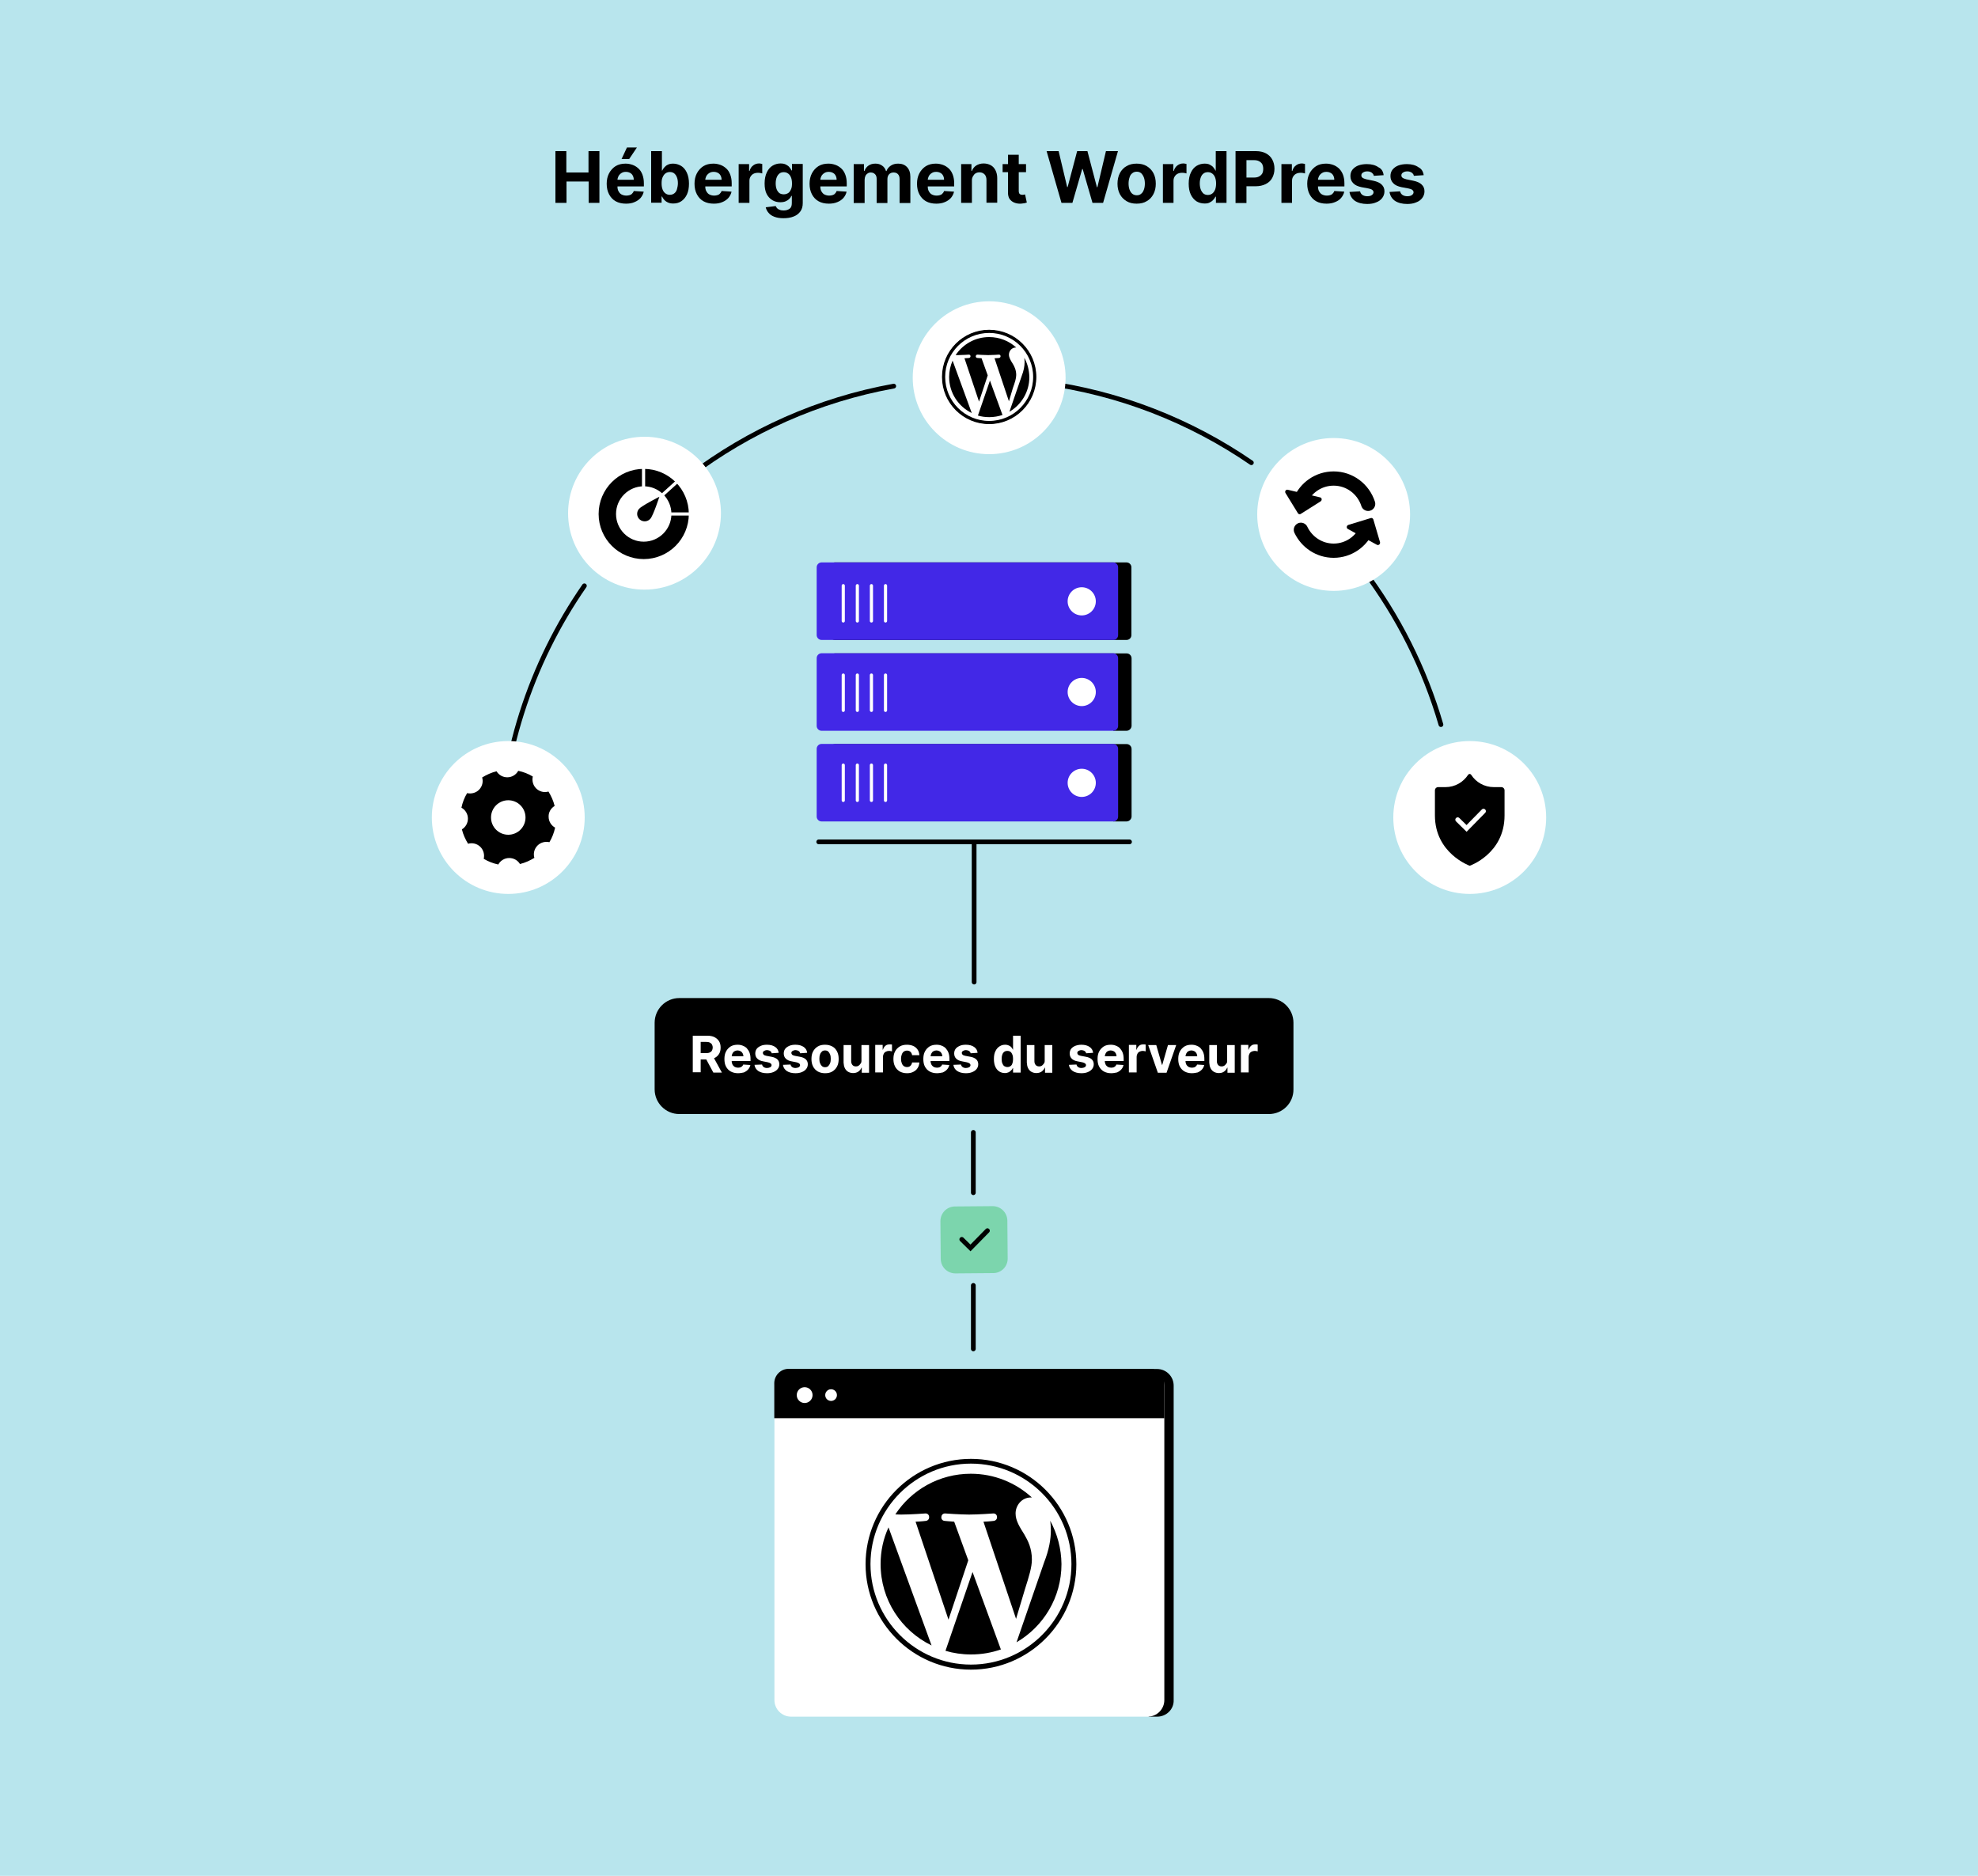 <?xml version="1.0" encoding="utf-8"?>
<!-- Generator: Adobe Illustrator 28.1.0, SVG Export Plug-In . SVG Version: 6.00 Build 0)  -->
<svg version="1.1" id="Layer_1" xmlns="http://www.w3.org/2000/svg" xmlns:xlink="http://www.w3.org/1999/xlink" x="0px" y="0px"
	 viewBox="0 0 1250 1185.4" style="enable-background:new 0 0 1250 1185.4;" xml:space="preserve">
<style type="text/css">
	.st0{fill:#B8E5ED;}
	.st1{fill:#4228E7;}
	.st2{fill:#FFFFFF;}
	.st3{fill:none;stroke:#FFFFFF;stroke-width:2;stroke-linecap:round;stroke-miterlimit:10;}
	.st4{fill:none;stroke:#000000;stroke-width:3;stroke-linecap:round;stroke-miterlimit:10;}
	.st5{fill:#7CD5AD;}
	.st6{fill:none;stroke:#FFFFFF;stroke-width:3;stroke-linecap:round;stroke-miterlimit:10;}
	.st7{fill:none;stroke:#000000;stroke-width:9;stroke-linecap:round;stroke-miterlimit:10;}
	.st8{fill:none;stroke:#000000;stroke-width:11;stroke-linecap:round;stroke-miterlimit:10;}
	.st9{fill:none;stroke:#FFFFFF;stroke-width:2;stroke-miterlimit:10;}
	.st10{fill:none;stroke:#000000;stroke-width:2;stroke-miterlimit:10;}
</style>
<rect x="-0.4" y="-4.7" class="st0" width="1250.8" height="1199.7"/>
<g>
	<g>
		<path d="M711.9,404.4H527.6c-1.7,0-3.1-1.4-3.1-3.1v-42.8c0-1.7,1.4-3.1,3.1-3.1h184.3c1.7,0,3.1,1.4,3.1,3.1v42.8
			C715,403.1,713.6,404.4,711.9,404.4z"/>
		<path class="st1" d="M703.6,404.4H519.2c-1.7,0-3.1-1.4-3.1-3.1v-42.8c0-1.7,1.4-3.1,3.1-3.1h184.3c1.7,0,3.1,1.4,3.1,3.1v42.8
			C706.6,403.1,705.2,404.4,703.6,404.4z"/>
		<circle class="st2" cx="683.6" cy="380" r="8.9"/>
		<g>
			<line class="st3" x1="559.6" y1="370.1" x2="559.6" y2="392.4"/>
			<line class="st3" x1="550.7" y1="370.1" x2="550.7" y2="392.4"/>
			<line class="st3" x1="541.8" y1="370.1" x2="541.8" y2="392.4"/>
			<line class="st3" x1="532.9" y1="370.1" x2="532.9" y2="392.4"/>
		</g>
	</g>
	<g>
		<path d="M711.9,461.8h-8.3l-0.1-0.4l-176.2-0.5c-1.7,0-2.7-0.4-2.7-2.1v-42.8c0-1.7,1.4-3.1,3.1-3.1h184.3c1.7,0,3.1,1.4,3.1,3.1
			v42.8C715,460.4,713.6,461.8,711.9,461.8z"/>
		<path class="st1" d="M703.6,461.8H519.2c-1.7,0-3.1-1.4-3.1-3.1v-42.8c0-1.7,1.4-3.1,3.1-3.1h184.3c1.7,0,3.1,1.4,3.1,3.1v42.8
			C706.6,460.4,705.2,461.8,703.6,461.8z"/>
		<circle class="st2" cx="683.6" cy="437.3" r="8.9"/>
		<g>
			<line class="st3" x1="559.6" y1="426.6" x2="559.6" y2="448.9"/>
			<line class="st3" x1="550.7" y1="426.6" x2="550.7" y2="448.9"/>
			<line class="st3" x1="541.8" y1="426.6" x2="541.8" y2="448.9"/>
			<line class="st3" x1="532.9" y1="426.6" x2="532.9" y2="448.9"/>
		</g>
	</g>
	<g>
		<path d="M711.9,519.1h-8.3l-0.1-0.4l-176.2-0.5c-1.7,0-2.7-0.4-2.7-2.1v-42.8c0-1.7,1.4-3.1,3.1-3.1h184.3c1.7,0,3.1,1.4,3.1,3.1
			v42.8C715,517.7,713.6,519.1,711.9,519.1z"/>
		<path class="st1" d="M703.6,519.1H519.2c-1.7,0-3.1-1.4-3.1-3.1v-42.8c0-1.7,1.4-3.1,3.1-3.1h184.3c1.7,0,3.1,1.4,3.1,3.1v42.8
			C706.6,517.8,705.2,519.1,703.6,519.1z"/>
		<circle class="st2" cx="683.6" cy="494.7" r="8.9"/>
		<g>
			<line class="st3" x1="559.6" y1="483.5" x2="559.6" y2="505.8"/>
			<line class="st3" x1="550.7" y1="483.5" x2="550.7" y2="505.8"/>
			<line class="st3" x1="541.8" y1="483.5" x2="541.8" y2="505.8"/>
			<line class="st3" x1="532.9" y1="483.5" x2="532.9" y2="505.8"/>
		</g>
	</g>
	<line class="st4" x1="517.4" y1="532" x2="713.8" y2="532"/>
	<line class="st4" x1="615.6" y1="533.1" x2="615.6" y2="620.6"/>
	<g>
		<path d="M731.3,1084.8h-5.4l0.8-5.5l-220.9,3.3c-5.8,0-10.5-4.7-10.5-10.5V883.4c0-5.8,4.7-10.5,10.5-10.5l220.6-0.2l0.6-7.6h4.2
			c5.8,0,10.5,4.7,10.5,10.5v198.8C741.9,1080.1,737.1,1084.8,731.3,1084.8z"/>
		<path class="st2" d="M725.3,1084.8H499.9c-5.8,0-10.5-4.7-10.5-10.5V875.5c0-5.8,4.7-10.5,10.5-10.5h225.4
			c5.8,0,10.5,4.7,10.5,10.5v198.8C735.8,1080.1,731.1,1084.8,725.3,1084.8z"/>
		<path d="M735.8,896.2H489.3v-22.1c0-5,4.1-9.1,9.1-9.1h228.3c5,0,9.1,4.1,9.1,9.1V896.2z"/>
		<g>
			<circle class="st2" cx="508.5" cy="881.6" r="5"/>
			<circle class="st2" cx="525.2" cy="881.6" r="3.7"/>
		</g>
		<g>
			<path d="M556.5,988.4c0,22.6,13.1,42.1,32.2,51.4l-27.2-74.6C558.2,972.3,556.5,980.1,556.5,988.4z"/>
			<path d="M652.1,985.5c0-7.1-2.5-11.9-4.7-15.7c-2.9-4.7-5.6-8.7-5.6-13.4c0-5.2,4-10.1,9.6-10.1c0.3,0,0.5,0,0.7,0
				c-10.2-9.3-23.7-15-38.6-15c-20,0-37.5,10.2-47.7,25.7c1.3,0,2.6,0.1,3.7,0.1c6,0,15.2-0.7,15.2-0.7c3.1-0.2,3.4,4.3,0.4,4.7
				c0,0-3.1,0.4-6.5,0.5l20.8,61.9l12.5-37.5l-8.9-24.4c-3.1-0.2-6-0.5-6-0.5c-3.1-0.2-2.7-4.9,0.4-4.7c0,0,9.4,0.7,15,0.7
				c6,0,15.2-0.7,15.2-0.7c3.1-0.2,3.4,4.3,0.4,4.7c0,0-3.1,0.4-6.5,0.5l20.6,61.4l5.7-19C650.3,996.1,652.1,990.4,652.1,985.5z"/>
			<path d="M614.6,993.4l-17.1,49.8c5.1,1.5,10.5,2.3,16.1,2.3c6.7,0,13-1.1,19-3.2c-0.2-0.2-0.3-0.5-0.4-0.8L614.6,993.4z"/>
			<path d="M663.7,961c0.2,1.8,0.4,3.8,0.4,5.9c0,5.8-1.1,12.3-4.3,20.5l-17.4,50.4c17-9.9,28.4-28.3,28.4-49.4
				C670.7,978.5,668.1,969.2,663.7,961z"/>
			<path d="M613.6,921.9c-36.7,0-66.6,29.9-66.6,66.6c0,36.7,29.9,66.6,66.6,66.6c36.7,0,66.6-29.9,66.6-66.6
				C680.2,951.7,650.3,921.9,613.6,921.9z M613.6,1051.9c-35,0-63.5-28.5-63.5-63.5c0-35,28.5-63.5,63.5-63.5
				c35,0,63.5,28.5,63.5,63.5C677.1,1023.4,648.6,1051.9,613.6,1051.9z"/>
		</g>
		<line class="st4" x1="615.1" y1="715.6" x2="615.1" y2="753.7"/>
		<line class="st4" x1="615.1" y1="812.3" x2="615.1" y2="852.4"/>
		<g>
			<path class="st5" d="M627.7,804.5l-23.9,0.2c-5.1,0-9.2-4-9.3-9.1l-0.2-23.9c0-5.1,4-9.2,9.1-9.3l23.9-0.2c5.1,0,9.2,4,9.3,9.1
				l0.2,23.9C636.9,800.3,632.8,804.5,627.7,804.5z"/>
			<polyline class="st4" points="607.8,783.2 613.3,788.6 624,777.7 			"/>
		</g>
	</g>
	<path class="st4" d="M861.7,360.3c21.8,29,38.5,61.9,48.9,97.6"/>
	<path class="st4" d="M659.1,241.8c48.4,6.4,93.2,24.2,131.7,50.6"/>
	<path class="st4" d="M436.1,300.5c37.2-28.1,81-47.9,128.7-56.5"/>
	<path class="st4" d="M315.5,542.7c0-64.1,19.9-123.6,53.8-172.5"/>
	<g>
		<g>
			<circle class="st2" cx="321.2" cy="516.6" r="48.3"/>
			<g>
				<path d="M350.5,509.3c-0.8-3.3-2.2-6.3-3.9-9.1c-2.7,0.8-5.7,0.1-7.8-2c-2-2-2.7-4.9-2.1-7.5c-2.8-1.7-5.9-2.9-9.2-3.6
					c-1.3,2.4-3.9,4.1-6.9,4.1c-2.9,0-5.4-1.5-6.8-3.8c-3.3,0.8-6.3,2.2-9.1,3.9c0.8,2.7,0.1,5.7-2,7.8c-2,2-4.9,2.7-7.5,2.1
					c-1.7,2.8-2.9,5.9-3.6,9.2c2.4,1.3,4.1,3.9,4.1,6.9c0,2.9-1.5,5.4-3.8,6.8c0.8,3.3,2.2,6.3,3.9,9.1c2.7-0.8,5.7-0.1,7.8,2
					c2,2,2.7,4.9,2.1,7.5c2.8,1.7,5.9,2.9,9.2,3.6c1.3-2.4,3.9-4.1,6.9-4.1c2.9,0,5.4,1.5,6.8,3.8c3.3-0.8,6.3-2.2,9.1-3.9
					c-0.8-2.7-0.1-5.7,2-7.8c2-2,4.9-2.7,7.5-2.1c1.7-2.8,2.9-5.9,3.6-9.2c-2.4-1.3-4.1-3.9-4.1-6.9
					C346.6,513.2,348.2,510.7,350.5,509.3z"/>
				<circle class="st2" cx="321.2" cy="516.6" r="10.9"/>
			</g>
		</g>
		<g>
			<circle class="st2" cx="928.8" cy="516.6" r="48.3"/>
		</g>
		<path d="M950.8,499.5c0-1.2-0.9-2.1-2.1-2.1H944c0,0,0,0,0,0c-6,0-11.3-3.1-14.3-7.8c-0.5-0.7-1.4-0.7-1.9,0
			c-3.1,4.7-8.3,7.8-14.3,7.8c0,0,0,0,0,0h-4.6c-1.2,0-2.1,0.9-2.1,2.1v15.8c0,0,0,0,0,0c0,24,22,31.8,22,31.8s22-7.6,22-31.8
			c0,0,0,0,0,0V499.5z"/>
		<polyline class="st6" points="921.2,518 926.8,523.5 937.5,512.6 		"/>
	</g>
	<g>
		<circle class="st2" cx="625.1" cy="238.7" r="48.3"/>
	</g>
	<g>
		<path d="M599.8,238.2c0,10,5.8,18.7,14.3,22.8L602,227.9C600.6,231.1,599.8,234.6,599.8,238.2z"/>
		<path d="M642.2,237c0-3.1-1.1-5.3-2.1-7c-1.3-2.1-2.5-3.9-2.5-5.9c0-2.3,1.8-4.5,4.3-4.5c0.1,0,0.2,0,0.3,0
			c-4.5-4.1-10.5-6.6-17.1-6.6c-8.8,0-16.6,4.5-21.2,11.4c0.6,0,1.2,0,1.6,0c2.6,0,6.7-0.3,6.7-0.3c1.4-0.1,1.5,1.9,0.2,2.1
			c0,0-1.4,0.2-2.9,0.2l9.2,27.4l5.5-16.6l-3.9-10.8c-1.4-0.1-2.7-0.2-2.7-0.2c-1.4-0.1-1.2-2.2,0.2-2.1c0,0,4.2,0.3,6.7,0.3
			c2.6,0,6.7-0.3,6.7-0.3c1.4-0.1,1.5,1.9,0.2,2.1c0,0-1.4,0.2-2.9,0.2l9.1,27.2l2.5-8.4C641.4,241.6,642.2,239.1,642.2,237z"/>
		<path d="M625.6,240.5l-7.6,22.1c2.3,0.7,4.7,1,7.2,1c2.9,0,5.8-0.5,8.4-1.4c-0.1-0.1-0.1-0.2-0.2-0.3L625.6,240.5z"/>
		<path d="M647.3,226.1c0.1,0.8,0.2,1.7,0.2,2.6c0,2.6-0.5,5.5-1.9,9.1l-7.7,22.4c7.5-4.4,12.6-12.5,12.6-21.9
			C650.4,233.8,649.3,229.7,647.3,226.1z"/>
		<path d="M625.1,208.7c-16.3,0-29.5,13.2-29.5,29.5c0,16.3,13.2,29.5,29.5,29.5c16.3,0,29.5-13.2,29.5-29.5
			C654.6,222,641.4,208.7,625.1,208.7z M625.1,266.4c-15.5,0-28.2-12.6-28.2-28.2c0-15.5,12.6-28.2,28.2-28.2
			c15.5,0,28.2,12.6,28.2,28.2C653.3,253.8,640.6,266.4,625.1,266.4z"/>
	</g>
	<g>
		<g>
			<circle class="st2" cx="407.3" cy="324.3" r="48.3"/>
		</g>
		<g>
			<circle class="st2" cx="842.8" cy="325.1" r="48.3"/>
		</g>
		<g>
			<path class="st7" d="M863.9,333.8c-3.4,8.3-11.6,14.2-21.1,14.2c-9.1,0-17-5.4-20.7-13.2"/>
			<path class="st7" d="M821.6,316.7c3.4-8.4,11.6-14.3,21.2-14.3c10.2,0,18.8,6.7,21.8,16"/>
		</g>
		<circle class="st8" cx="406.8" cy="324.8" r="23"/>
		<path d="M404.3,328.3c-2-1.7-2.2-4.7-0.5-6.7c1.7-2,12.9-7.7,12.9-7.7s-3.9,11.9-5.7,13.9C409.3,329.8,406.3,330,404.3,328.3z"/>
		<line class="st9" x1="428.1" y1="304.2" x2="417.7" y2="313.6"/>
		<line class="st9" x1="406.7" y1="309.6" x2="406.7" y2="292.8"/>
		<line class="st9" x1="423" y1="324.8" x2="439.8" y2="324.8"/>
	</g>
	<circle class="st10" cx="625.1" cy="238.2" r="28.8"/>
	<path d="M812.4,311.6l7.8,12.7c0.4,0.7,1.3,0.9,1.9,0.4l12.5-7.9c1-0.7,0.8-2.3-0.4-2.5l-20.4-4.8
		C812.7,309.2,811.7,310.5,812.4,311.6z"/>
	<path d="M872.1,342.6l-4.2-14.3c-0.2-0.7-1-1.2-1.7-0.9l-14.1,4.3c-1.2,0.4-1.4,2-0.3,2.6l18.4,10
		C871.2,344.8,872.4,343.8,872.1,342.6z"/>
	<g>
		<path d="M801.9,704H429.3c-8.6,0-15.6-7-15.6-15.6v-42.1c0-8.6,7-15.6,15.6-15.6h372.5c8.6,0,15.6,7,15.6,15.6v42.1
			C817.5,697,810.5,704,801.9,704z"/>
		<g>
			<path class="st2" d="M437.8,677.8v-23.3h9.2c1.8,0,3.3,0.3,4.5,0.9c1.2,0.6,2.2,1.5,2.9,2.6c0.7,1.1,1,2.5,1,4c0,1.5-0.3,2.9-1,4
				c-0.7,1.1-1.6,2-2.9,2.6c-1.3,0.6-2.8,0.9-4.6,0.9h-6.1v-4h5.4c0.9,0,1.7-0.1,2.3-0.4s1.1-0.6,1.4-1.2c0.3-0.5,0.5-1.2,0.5-1.9
				c0-0.8-0.2-1.4-0.5-2c-0.3-0.5-0.8-0.9-1.4-1.2c-0.6-0.3-1.4-0.4-2.4-0.4h-3.3v19.2H437.8z M450.4,667.2l5.8,10.6h-5.4l-5.7-10.6
				H450.4z"/>
			<path class="st2" d="M466.4,678.2c-1.8,0-3.3-0.4-4.6-1.1c-1.3-0.7-2.3-1.8-3-3.1c-0.7-1.3-1-2.9-1-4.8c0-1.8,0.3-3.4,1-4.7
				c0.7-1.4,1.7-2.4,2.9-3.2c1.3-0.8,2.8-1.1,4.5-1.1c1.2,0,2.2,0.2,3.2,0.6c1,0.4,1.9,0.9,2.6,1.7s1.3,1.7,1.7,2.8
				c0.4,1.1,0.6,2.4,0.6,3.9v1.3h-14.7v-3h10.2c0-0.7-0.2-1.3-0.5-1.9c-0.3-0.5-0.7-1-1.3-1.3c-0.5-0.3-1.2-0.5-1.9-0.5
				c-0.7,0-1.4,0.2-1.9,0.5c-0.6,0.3-1,0.8-1.3,1.4s-0.5,1.2-0.5,1.9v2.9c0,0.9,0.2,1.6,0.5,2.2c0.3,0.6,0.8,1.1,1.4,1.5
				c0.6,0.3,1.3,0.5,2.1,0.5c0.5,0,1-0.1,1.5-0.2c0.4-0.2,0.8-0.4,1.1-0.7c0.3-0.3,0.6-0.7,0.7-1.1l4.5,0.3c-0.2,1.1-0.7,2-1.4,2.8
				c-0.7,0.8-1.6,1.4-2.7,1.9C469.1,677.9,467.9,678.2,466.4,678.2z"/>
			<path class="st2" d="M492.1,665.3l-4.4,0.3c-0.1-0.4-0.2-0.7-0.5-1s-0.6-0.6-1-0.7s-0.9-0.3-1.4-0.3c-0.8,0-1.4,0.2-1.9,0.5
				s-0.8,0.7-0.8,1.3c0,0.4,0.2,0.8,0.5,1.1c0.3,0.3,0.9,0.5,1.7,0.7l3.2,0.6c1.7,0.3,3,0.9,3.8,1.7c0.8,0.8,1.2,1.8,1.2,3
				c0,1.1-0.3,2.1-1,3c-0.7,0.9-1.6,1.5-2.8,2c-1.2,0.5-2.5,0.7-4,0.7c-2.3,0-4.1-0.5-5.5-1.4c-1.4-1-2.2-2.3-2.4-3.9l4.8-0.2
				c0.1,0.7,0.5,1.2,1,1.6c0.6,0.4,1.3,0.6,2.1,0.6c0.8,0,1.5-0.2,2.1-0.5c0.5-0.3,0.8-0.8,0.8-1.3c0-0.4-0.2-0.8-0.6-1.1
				c-0.4-0.3-0.9-0.5-1.7-0.7l-3-0.6c-1.7-0.3-3-0.9-3.8-1.8c-0.8-0.8-1.2-1.9-1.2-3.2c0-1.1,0.3-2.1,0.9-2.9s1.5-1.4,2.6-1.9
				s2.4-0.7,3.9-0.7c2.2,0,3.9,0.5,5.2,1.4S491.9,663.7,492.1,665.3z"/>
			<path class="st2" d="M510.1,665.3l-4.4,0.3c-0.1-0.4-0.2-0.7-0.5-1s-0.6-0.6-1-0.7s-0.9-0.3-1.4-0.3c-0.8,0-1.4,0.2-1.9,0.5
				s-0.8,0.7-0.8,1.3c0,0.4,0.2,0.8,0.5,1.1c0.3,0.3,0.9,0.5,1.7,0.7l3.2,0.6c1.7,0.3,3,0.9,3.8,1.7c0.8,0.8,1.2,1.8,1.2,3
				c0,1.1-0.3,2.1-1,3c-0.7,0.9-1.6,1.5-2.8,2c-1.2,0.5-2.5,0.7-4,0.7c-2.3,0-4.1-0.5-5.5-1.4c-1.4-1-2.2-2.3-2.4-3.9l4.8-0.2
				c0.1,0.7,0.5,1.2,1,1.6c0.6,0.4,1.3,0.6,2.1,0.6c0.8,0,1.5-0.2,2.1-0.5c0.5-0.3,0.8-0.8,0.8-1.3c0-0.4-0.2-0.8-0.6-1.1
				c-0.4-0.3-0.9-0.5-1.7-0.7l-3-0.6c-1.7-0.3-3-0.9-3.8-1.8c-0.8-0.8-1.2-1.9-1.2-3.2c0-1.1,0.3-2.1,0.9-2.9s1.5-1.4,2.6-1.9
				s2.4-0.7,3.9-0.7c2.2,0,3.9,0.5,5.2,1.4S509.9,663.7,510.1,665.3z"/>
			<path class="st2" d="M521.4,678.2c-1.8,0-3.3-0.4-4.6-1.1c-1.3-0.8-2.3-1.8-3-3.2c-0.7-1.4-1-2.9-1-4.7c0-1.8,0.3-3.4,1-4.7
				c0.7-1.4,1.7-2.4,3-3.2c1.3-0.8,2.8-1.1,4.6-1.1c1.8,0,3.3,0.4,4.6,1.1s2.3,1.8,3,3.2c0.7,1.4,1,2.9,1,4.7c0,1.8-0.3,3.4-1,4.7
				c-0.7,1.4-1.7,2.4-3,3.2S523.2,678.2,521.4,678.2z M521.4,674.4c0.8,0,1.5-0.2,2-0.7c0.5-0.5,0.9-1.1,1.2-1.9s0.4-1.7,0.4-2.7
				c0-1-0.1-1.9-0.4-2.7s-0.7-1.4-1.2-1.9c-0.5-0.5-1.2-0.7-2-0.7c-0.8,0-1.5,0.2-2,0.7c-0.5,0.5-1,1.1-1.2,1.9
				c-0.3,0.8-0.4,1.7-0.4,2.7c0,1,0.1,1.9,0.4,2.7c0.3,0.8,0.7,1.4,1.2,1.9C520,674.2,520.6,674.4,521.4,674.4z"/>
			<path class="st2" d="M544.4,670.4v-10h4.8v17.5h-4.6v-3.2h-0.2c-0.4,1-1,1.8-2,2.5c-0.9,0.6-2,0.9-3.3,0.9
				c-1.2,0-2.2-0.3-3.1-0.8c-0.9-0.5-1.6-1.3-2.1-2.3c-0.5-1-0.7-2.1-0.8-3.5v-11.1h4.8v10.2c0,1,0.3,1.8,0.8,2.4
				c0.5,0.6,1.3,0.9,2.2,0.9c0.6,0,1.1-0.1,1.6-0.4c0.5-0.3,0.9-0.7,1.2-1.2C544.2,671.8,544.4,671.2,544.4,670.4z"/>
			<path class="st2" d="M553.1,677.8v-17.5h4.7v3h0.2c0.3-1.1,0.9-1.9,1.6-2.5s1.6-0.8,2.6-0.8c0.2,0,0.5,0,0.8,0
				c0.3,0,0.5,0.1,0.7,0.1v4.3c-0.2-0.1-0.5-0.1-0.9-0.2c-0.4-0.1-0.8-0.1-1.1-0.1c-0.7,0-1.3,0.2-1.9,0.5c-0.6,0.3-1,0.7-1.3,1.3
				c-0.3,0.5-0.5,1.2-0.5,1.9v9.9H553.1z"/>
			<path class="st2" d="M573.2,678.2c-1.8,0-3.3-0.4-4.6-1.1c-1.3-0.8-2.3-1.8-3-3.2c-0.7-1.4-1-2.9-1-4.7c0-1.8,0.3-3.4,1-4.7
				c0.7-1.4,1.7-2.4,3-3.2s2.8-1.1,4.6-1.1c1.5,0,2.9,0.3,4,0.8s2,1.3,2.7,2.3s1,2.2,1.1,3.5h-4.6c-0.1-0.9-0.5-1.6-1-2.1
				s-1.3-0.8-2.2-0.8c-0.8,0-1.4,0.2-2,0.6c-0.6,0.4-1,1-1.3,1.8c-0.3,0.8-0.5,1.7-0.5,2.8c0,1.1,0.2,2.1,0.5,2.8
				c0.3,0.8,0.7,1.4,1.3,1.8c0.6,0.4,1.2,0.6,2,0.6c0.6,0,1.1-0.1,1.5-0.3c0.4-0.2,0.8-0.6,1.1-1c0.3-0.4,0.5-1,0.6-1.6h4.6
				c-0.1,1.3-0.4,2.5-1.1,3.5c-0.6,1-1.5,1.8-2.7,2.4C576.1,677.9,574.8,678.2,573.2,678.2z"/>
			<path class="st2" d="M592.1,678.2c-1.8,0-3.3-0.4-4.6-1.1c-1.3-0.7-2.3-1.8-3-3.1c-0.7-1.3-1-2.9-1-4.8c0-1.8,0.3-3.4,1-4.7
				c0.7-1.4,1.7-2.4,2.9-3.2c1.3-0.8,2.8-1.1,4.5-1.1c1.2,0,2.2,0.2,3.2,0.6c1,0.4,1.9,0.9,2.6,1.7s1.3,1.7,1.7,2.8
				c0.4,1.1,0.6,2.4,0.6,3.9v1.3h-14.7v-3h10.2c0-0.7-0.2-1.3-0.5-1.9c-0.3-0.5-0.7-1-1.3-1.3c-0.5-0.3-1.2-0.5-1.9-0.5
				c-0.7,0-1.4,0.2-1.9,0.5c-0.6,0.3-1,0.8-1.3,1.4s-0.5,1.2-0.5,1.9v2.9c0,0.9,0.2,1.6,0.5,2.2c0.3,0.6,0.8,1.1,1.4,1.5
				c0.6,0.3,1.3,0.5,2.1,0.5c0.5,0,1-0.1,1.5-0.2c0.4-0.2,0.8-0.4,1.1-0.7c0.3-0.3,0.6-0.7,0.7-1.1l4.5,0.3c-0.2,1.1-0.7,2-1.4,2.8
				c-0.7,0.8-1.6,1.4-2.7,1.9C594.8,677.9,593.5,678.2,592.1,678.2z"/>
			<path class="st2" d="M617.8,665.3l-4.4,0.3c-0.1-0.4-0.2-0.7-0.5-1s-0.6-0.6-1-0.7s-0.9-0.3-1.4-0.3c-0.8,0-1.4,0.2-1.9,0.5
				s-0.8,0.7-0.8,1.3c0,0.4,0.2,0.8,0.5,1.1c0.3,0.3,0.9,0.5,1.7,0.7l3.2,0.6c1.7,0.3,3,0.9,3.8,1.7c0.8,0.8,1.2,1.8,1.2,3
				c0,1.1-0.3,2.1-1,3c-0.7,0.9-1.6,1.5-2.8,2c-1.2,0.5-2.5,0.7-4,0.7c-2.3,0-4.1-0.5-5.5-1.4c-1.4-1-2.2-2.3-2.4-3.9l4.8-0.2
				c0.1,0.7,0.5,1.2,1,1.6c0.6,0.4,1.3,0.6,2.1,0.6c0.8,0,1.5-0.2,2.1-0.5c0.5-0.3,0.8-0.8,0.8-1.3c0-0.4-0.2-0.8-0.6-1.1
				c-0.4-0.3-0.9-0.5-1.7-0.7l-3-0.6c-1.7-0.3-3-0.9-3.8-1.8c-0.8-0.8-1.2-1.9-1.2-3.2c0-1.1,0.3-2.1,0.9-2.9s1.5-1.4,2.6-1.9
				s2.4-0.7,3.9-0.7c2.2,0,3.9,0.5,5.2,1.4S617.6,663.7,617.8,665.3z"/>
			<path class="st2" d="M635.1,678.1c-1.3,0-2.5-0.3-3.6-1c-1.1-0.7-1.9-1.7-2.5-3c-0.6-1.3-0.9-3-0.9-4.9c0-2,0.3-3.7,1-5
				c0.6-1.3,1.5-2.3,2.6-3c1.1-0.7,2.2-1,3.5-1c1,0,1.8,0.2,2.4,0.5c0.7,0.3,1.2,0.7,1.6,1.2c0.4,0.5,0.7,1,0.9,1.4h0.1v-8.8h4.8
				v23.3h-4.8V675H640c-0.2,0.5-0.5,1-1,1.4s-0.9,0.9-1.6,1.2S636,678.1,635.1,678.1z M636.6,674.3c0.8,0,1.4-0.2,2-0.6s1-1,1.2-1.8
				c0.3-0.8,0.4-1.7,0.4-2.7s-0.1-1.9-0.4-2.7s-0.7-1.4-1.2-1.8c-0.5-0.4-1.2-0.6-2-0.6c-0.8,0-1.5,0.2-2,0.6c-0.5,0.4-1,1-1.2,1.8
				c-0.3,0.8-0.4,1.7-0.4,2.7c0,1,0.1,1.9,0.4,2.7s0.7,1.4,1.2,1.8C635.2,674,635.8,674.3,636.6,674.3z"/>
			<path class="st2" d="M660.2,670.4v-10h4.8v17.5h-4.6v-3.2h-0.2c-0.4,1-1,1.8-2,2.5c-0.9,0.6-2,0.9-3.3,0.9
				c-1.2,0-2.2-0.3-3.1-0.8c-0.9-0.5-1.6-1.3-2.1-2.3c-0.5-1-0.7-2.1-0.8-3.5v-11.1h4.8v10.2c0,1,0.3,1.8,0.8,2.4
				c0.5,0.6,1.3,0.9,2.2,0.9c0.6,0,1.1-0.1,1.6-0.4c0.5-0.3,0.9-0.7,1.2-1.2C660,671.8,660.2,671.2,660.2,670.4z"/>
			<path class="st2" d="M690.8,665.3l-4.4,0.3c-0.1-0.4-0.2-0.7-0.5-1s-0.6-0.6-1-0.7s-0.9-0.3-1.4-0.3c-0.8,0-1.4,0.2-1.9,0.5
				c-0.5,0.3-0.8,0.7-0.8,1.3c0,0.4,0.2,0.8,0.5,1.1c0.3,0.3,0.9,0.5,1.7,0.7l3.2,0.6c1.7,0.3,3,0.9,3.8,1.7c0.8,0.8,1.2,1.8,1.2,3
				c0,1.1-0.3,2.1-1,3c-0.7,0.9-1.6,1.5-2.8,2c-1.2,0.5-2.5,0.7-4,0.7c-2.3,0-4.1-0.5-5.5-1.4c-1.4-1-2.2-2.3-2.4-3.9l4.8-0.2
				c0.1,0.7,0.5,1.2,1,1.6c0.6,0.4,1.3,0.6,2.1,0.6c0.8,0,1.5-0.2,2.1-0.5c0.5-0.3,0.8-0.8,0.8-1.3c0-0.4-0.2-0.8-0.6-1.1
				c-0.4-0.3-0.9-0.5-1.7-0.7l-3-0.6c-1.7-0.3-3-0.9-3.8-1.8c-0.8-0.8-1.2-1.9-1.2-3.2c0-1.1,0.3-2.1,0.9-2.9
				c0.6-0.8,1.5-1.4,2.6-1.9c1.1-0.4,2.4-0.7,3.9-0.7c2.2,0,3.9,0.5,5.2,1.4C689.9,662.5,690.6,663.7,690.8,665.3z"/>
			<path class="st2" d="M702.2,678.2c-1.8,0-3.3-0.4-4.6-1.1c-1.3-0.7-2.3-1.8-3-3.1c-0.7-1.3-1-2.9-1-4.8c0-1.8,0.3-3.4,1-4.7
				c0.7-1.4,1.7-2.4,2.9-3.2s2.8-1.1,4.5-1.1c1.2,0,2.2,0.2,3.2,0.6c1,0.4,1.9,0.9,2.6,1.7s1.3,1.7,1.7,2.8c0.4,1.1,0.6,2.4,0.6,3.9
				v1.3h-14.7v-3h10.2c0-0.7-0.2-1.3-0.5-1.9c-0.3-0.5-0.7-1-1.3-1.3s-1.2-0.5-1.9-0.5c-0.7,0-1.4,0.2-1.9,0.5
				c-0.6,0.3-1,0.8-1.3,1.4s-0.5,1.2-0.5,1.9v2.9c0,0.9,0.2,1.6,0.5,2.2c0.3,0.6,0.8,1.1,1.4,1.5c0.6,0.3,1.3,0.5,2.1,0.5
				c0.5,0,1-0.1,1.5-0.2c0.4-0.2,0.8-0.4,1.1-0.7c0.3-0.3,0.6-0.7,0.7-1.1l4.5,0.3c-0.2,1.1-0.7,2-1.4,2.8c-0.7,0.8-1.6,1.4-2.7,1.9
				C704.9,677.9,703.7,678.2,702.2,678.2z"/>
			<path class="st2" d="M713.4,677.8v-17.5h4.7v3h0.2c0.3-1.1,0.9-1.9,1.6-2.5s1.6-0.8,2.6-0.8c0.2,0,0.5,0,0.8,0
				c0.3,0,0.5,0.1,0.7,0.1v4.3c-0.2-0.1-0.5-0.1-0.9-0.2c-0.4-0.1-0.8-0.1-1.1-0.1c-0.7,0-1.3,0.2-1.9,0.5s-1,0.7-1.3,1.3
				c-0.3,0.5-0.5,1.2-0.5,1.9v9.9H713.4z"/>
			<path class="st2" d="M743.3,660.4l-6.1,17.5h-5.5l-6.1-17.5h5.1l3.6,12.5h0.2l3.6-12.5H743.3z"/>
			<path class="st2" d="M753.2,678.2c-1.8,0-3.3-0.4-4.6-1.1c-1.3-0.7-2.3-1.8-3-3.1c-0.7-1.3-1-2.9-1-4.8c0-1.8,0.3-3.4,1-4.7
				c0.7-1.4,1.7-2.4,2.9-3.2c1.3-0.8,2.8-1.1,4.5-1.1c1.2,0,2.2,0.2,3.2,0.6c1,0.4,1.9,0.9,2.6,1.7s1.3,1.7,1.7,2.8
				c0.4,1.1,0.6,2.4,0.6,3.9v1.3h-14.7v-3h10.2c0-0.7-0.2-1.3-0.5-1.9c-0.3-0.5-0.7-1-1.3-1.3s-1.2-0.5-1.9-0.5
				c-0.7,0-1.4,0.2-1.9,0.5c-0.6,0.3-1,0.8-1.3,1.4s-0.5,1.2-0.5,1.9v2.9c0,0.9,0.2,1.6,0.5,2.2s0.8,1.1,1.4,1.5
				c0.6,0.3,1.3,0.5,2.1,0.5c0.5,0,1-0.1,1.5-0.2c0.4-0.2,0.8-0.4,1.1-0.7s0.6-0.7,0.7-1.1l4.5,0.3c-0.2,1.1-0.7,2-1.4,2.8
				c-0.7,0.8-1.6,1.4-2.7,1.9C755.9,677.9,754.6,678.2,753.2,678.2z"/>
			<path class="st2" d="M775.5,670.4v-10h4.8v17.5h-4.6v-3.2h-0.2c-0.4,1-1,1.8-2,2.5s-2,0.9-3.3,0.9c-1.2,0-2.2-0.3-3.1-0.8
				c-0.9-0.5-1.6-1.3-2.1-2.3c-0.5-1-0.7-2.1-0.8-3.5v-11.1h4.8v10.2c0,1,0.3,1.8,0.8,2.4c0.5,0.6,1.3,0.9,2.2,0.9
				c0.6,0,1.1-0.1,1.6-0.4c0.5-0.3,0.9-0.7,1.2-1.2C775.4,671.8,775.5,671.2,775.5,670.4z"/>
			<path class="st2" d="M784.2,677.8v-17.5h4.7v3h0.2c0.3-1.1,0.9-1.9,1.6-2.5s1.6-0.8,2.6-0.8c0.2,0,0.5,0,0.8,0
				c0.3,0,0.5,0.1,0.7,0.1v4.3c-0.2-0.1-0.5-0.1-0.9-0.2c-0.4-0.1-0.8-0.1-1.1-0.1c-0.7,0-1.3,0.2-1.9,0.5c-0.6,0.3-1,0.7-1.3,1.3
				c-0.3,0.5-0.5,1.2-0.5,1.9v9.9H784.2z"/>
		</g>
	</g>
</g>
<g>
	<g>
		<path d="M351,128.2V95.5h6.9V109h14V95.5h6.9v32.7H372v-13.5h-14v13.5H351z"/>
		<path d="M395.6,128.7c-2.5,0-4.7-0.5-6.5-1.5s-3.2-2.5-4.2-4.4c-1-1.9-1.5-4.1-1.5-6.7c0-2.5,0.5-4.7,1.5-6.6
			c1-1.9,2.4-3.4,4.1-4.5c1.8-1.1,3.9-1.6,6.3-1.6c1.6,0,3.1,0.3,4.5,0.8c1.4,0.5,2.6,1.3,3.7,2.3s1.9,2.3,2.5,3.9
			c0.6,1.6,0.9,3.4,0.9,5.5v1.9h-20.7v-4.2h14.3c0-1-0.2-1.8-0.6-2.6c-0.4-0.8-1-1.4-1.8-1.8c-0.8-0.4-1.6-0.6-2.6-0.6
			c-1,0-1.9,0.2-2.7,0.7c-0.8,0.5-1.4,1.1-1.9,1.9c-0.4,0.8-0.7,1.7-0.7,2.6v4c0,1.2,0.2,2.3,0.7,3.1c0.5,0.9,1.1,1.6,1.9,2
			s1.8,0.7,3,0.7c0.8,0,1.4-0.1,2.1-0.3s1.2-0.5,1.6-1c0.4-0.4,0.8-0.9,1-1.6l6.3,0.4c-0.3,1.5-1,2.8-2,4c-1,1.1-2.3,2-3.8,2.6
			C399.5,128.4,397.7,128.7,395.6,128.7z M392.8,100.5l3.4-7.3h6.3l-4.9,7.3H392.8z"/>
		<path d="M411.5,128.2V95.5h6.8v12.3h0.2c0.3-0.7,0.7-1.3,1.3-2c0.6-0.7,1.3-1.3,2.2-1.7c0.9-0.5,2.1-0.7,3.4-0.7
			c1.8,0,3.4,0.5,5,1.4c1.5,0.9,2.7,2.3,3.6,4.2c0.9,1.9,1.4,4.2,1.4,7c0,2.7-0.4,5-1.3,6.9c-0.9,1.9-2.1,3.3-3.6,4.3
			c-1.5,1-3.2,1.4-5.1,1.4c-1.3,0-2.4-0.2-3.4-0.7c-0.9-0.4-1.7-1-2.3-1.7c-0.6-0.7-1-1.3-1.3-2h-0.3v3.9H411.5z M418.1,115.9
			c0,1.5,0.2,2.7,0.6,3.8c0.4,1.1,1,1.9,1.8,2.5c0.8,0.6,1.7,0.9,2.8,0.9c1.1,0,2-0.3,2.8-0.9s1.4-1.5,1.7-2.6s0.6-2.4,0.6-3.8
			c0-1.4-0.2-2.7-0.6-3.7c-0.4-1.1-1-1.9-1.7-2.5s-1.7-0.9-2.8-0.9c-1.1,0-2,0.3-2.8,0.9c-0.8,0.6-1.3,1.4-1.8,2.5
			S418.1,114.5,418.1,115.9z"/>
		<path d="M451.1,128.7c-2.5,0-4.7-0.5-6.5-1.5s-3.2-2.5-4.2-4.4c-1-1.9-1.5-4.1-1.5-6.7c0-2.5,0.5-4.7,1.5-6.6
			c1-1.9,2.4-3.4,4.1-4.5c1.8-1.1,3.9-1.6,6.3-1.6c1.6,0,3.1,0.3,4.5,0.8c1.4,0.5,2.6,1.3,3.7,2.3s1.9,2.3,2.5,3.9
			c0.6,1.6,0.9,3.4,0.9,5.5v1.9h-20.7v-4.2H456c0-1-0.2-1.8-0.6-2.6c-0.4-0.8-1-1.4-1.8-1.8c-0.8-0.4-1.6-0.6-2.6-0.6
			c-1,0-1.9,0.2-2.7,0.7c-0.8,0.5-1.4,1.1-1.9,1.9c-0.4,0.8-0.7,1.7-0.7,2.6v4c0,1.2,0.2,2.3,0.7,3.1c0.5,0.9,1.1,1.6,1.9,2
			s1.8,0.7,3,0.7c0.8,0,1.4-0.1,2.1-0.3s1.2-0.5,1.6-1c0.4-0.4,0.8-0.9,1-1.6l6.3,0.4c-0.3,1.5-1,2.8-2,4c-1,1.1-2.3,2-3.8,2.6
			C454.9,128.4,453.2,128.7,451.1,128.7z"/>
		<path d="M466.8,128.2v-24.5h6.6v4.3h0.3c0.4-1.5,1.2-2.7,2.3-3.5s2.3-1.2,3.6-1.2c0.3,0,0.7,0,1.1,0.1s0.7,0.1,1,0.2v6
			c-0.3-0.1-0.8-0.2-1.3-0.3c-0.6-0.1-1.1-0.1-1.5-0.1c-1,0-1.9,0.2-2.7,0.6c-0.8,0.4-1.4,1-1.9,1.8c-0.5,0.8-0.7,1.7-0.7,2.7v13.9
			H466.8z"/>
		<path d="M495.1,137.9c-2.2,0-4.1-0.3-5.7-0.9c-1.6-0.6-2.8-1.4-3.7-2.5c-0.9-1-1.5-2.2-1.8-3.5l6.3-0.8c0.2,0.5,0.5,0.9,0.9,1.4
			c0.4,0.4,1,0.8,1.7,1c0.7,0.3,1.5,0.4,2.5,0.4c1.5,0,2.7-0.4,3.7-1.1c1-0.7,1.4-1.9,1.4-3.6v-4.5h-0.3c-0.3,0.7-0.7,1.3-1.3,1.9
			c-0.6,0.6-1.4,1.1-2.3,1.5s-2.1,0.6-3.4,0.6c-1.8,0-3.5-0.4-5-1.3c-1.5-0.9-2.7-2.2-3.6-3.9c-0.9-1.8-1.3-4-1.3-6.7
			c0-2.8,0.5-5.1,1.4-7c0.9-1.9,2.1-3.3,3.6-4.2c1.5-0.9,3.2-1.4,5-1.4c1.4,0,2.5,0.2,3.5,0.7c0.9,0.5,1.7,1,2.2,1.7
			c0.6,0.7,1,1.4,1.3,2h0.3v-4.1h6.8v24.8c0,2.1-0.5,3.8-1.5,5.2c-1,1.4-2.4,2.5-4.2,3.2C499.6,137.6,497.5,137.9,495.1,137.9z
			 M495.3,122.8c1.1,0,2-0.3,2.8-0.8s1.3-1.3,1.8-2.4s0.6-2.3,0.6-3.7s-0.2-2.7-0.6-3.7c-0.4-1.1-1-1.9-1.8-2.5
			c-0.8-0.6-1.7-0.9-2.8-0.9c-1.1,0-2.1,0.3-2.8,0.9s-1.3,1.4-1.7,2.5s-0.6,2.3-0.6,3.7c0,1.4,0.2,2.6,0.6,3.7c0.4,1,1,1.8,1.7,2.4
			C493.2,122.5,494.2,122.8,495.3,122.8z"/>
		<path d="M523.8,128.7c-2.5,0-4.7-0.5-6.5-1.5s-3.2-2.5-4.2-4.4c-1-1.9-1.5-4.1-1.5-6.7c0-2.5,0.5-4.7,1.5-6.6
			c1-1.9,2.4-3.4,4.1-4.5c1.8-1.1,3.9-1.6,6.3-1.6c1.6,0,3.1,0.3,4.5,0.8c1.4,0.5,2.6,1.3,3.7,2.3s1.9,2.3,2.5,3.9
			c0.6,1.6,0.9,3.4,0.9,5.5v1.9h-20.7v-4.2h14.3c0-1-0.2-1.8-0.6-2.6c-0.4-0.8-1-1.4-1.8-1.8c-0.8-0.4-1.6-0.6-2.6-0.6
			c-1,0-1.9,0.2-2.7,0.7c-0.8,0.5-1.4,1.1-1.9,1.9c-0.4,0.8-0.7,1.7-0.7,2.6v4c0,1.2,0.2,2.3,0.7,3.1c0.5,0.9,1.1,1.6,1.9,2
			s1.8,0.7,3,0.7c0.8,0,1.4-0.1,2.1-0.3s1.2-0.5,1.6-1c0.4-0.4,0.8-0.9,1-1.6l6.3,0.4c-0.3,1.5-1,2.8-2,4c-1,1.1-2.3,2-3.8,2.6
			C527.6,128.4,525.8,128.7,523.8,128.7z"/>
		<path d="M539.5,128.2v-24.5h6.5v4.3h0.3c0.5-1.4,1.4-2.6,2.6-3.4c1.2-0.8,2.6-1.2,4.3-1.2c1.7,0,3.1,0.4,4.3,1.3
			c1.2,0.8,2,2,2.4,3.4h0.3c0.5-1.4,1.4-2.5,2.7-3.4s2.9-1.3,4.7-1.3c2.3,0,4.2,0.7,5.6,2.2c1.4,1.5,2.1,3.5,2.1,6.2v16.5h-6.8
			v-15.2c0-1.4-0.4-2.4-1.1-3.1s-1.6-1-2.7-1c-1.2,0-2.2,0.4-2.9,1.2c-0.7,0.8-1,1.8-1,3.1v15H554v-15.3c0-1.2-0.3-2.2-1-2.9
			c-0.7-0.7-1.6-1.1-2.7-1.1c-0.8,0-1.4,0.2-2,0.6c-0.6,0.4-1.1,0.9-1.4,1.6s-0.5,1.5-0.5,2.4v14.7H539.5z"/>
		<path d="M591.7,128.7c-2.5,0-4.7-0.5-6.5-1.5s-3.2-2.5-4.2-4.4c-1-1.9-1.5-4.1-1.5-6.7c0-2.5,0.5-4.7,1.5-6.6
			c1-1.9,2.4-3.4,4.1-4.5c1.8-1.1,3.9-1.6,6.3-1.6c1.6,0,3.1,0.3,4.5,0.8c1.4,0.5,2.6,1.3,3.7,2.3s1.9,2.3,2.5,3.9
			c0.6,1.6,0.9,3.4,0.9,5.5v1.9h-20.7v-4.2h14.3c0-1-0.2-1.8-0.6-2.6c-0.4-0.8-1-1.4-1.8-1.8c-0.8-0.4-1.6-0.6-2.6-0.6
			c-1,0-1.9,0.2-2.7,0.7c-0.8,0.5-1.4,1.1-1.9,1.9c-0.4,0.8-0.7,1.7-0.7,2.6v4c0,1.2,0.2,2.3,0.7,3.1c0.5,0.9,1.1,1.6,1.9,2
			s1.8,0.7,3,0.7c0.8,0,1.4-0.1,2.1-0.3s1.2-0.5,1.6-1c0.4-0.4,0.8-0.9,1-1.6l6.3,0.4c-0.3,1.5-1,2.8-2,4c-1,1.1-2.3,2-3.8,2.6
			C595.5,128.4,593.7,128.7,591.7,128.7z"/>
		<path d="M614.2,114v14.2h-6.8v-24.5h6.5v4.3h0.3c0.5-1.4,1.5-2.6,2.7-3.4c1.3-0.8,2.8-1.3,4.7-1.3c1.7,0,3.2,0.4,4.5,1.1
			c1.3,0.7,2.3,1.8,3,3.2c0.7,1.4,1.1,3,1.1,4.9v15.6h-6.8v-14.4c0-1.5-0.4-2.7-1.2-3.5s-1.8-1.3-3.2-1.3c-0.9,0-1.7,0.2-2.4,0.6
			c-0.7,0.4-1.2,1-1.6,1.7C614.4,112.1,614.2,113,614.2,114z"/>
		<path d="M648.4,103.7v5.1h-14.8v-5.1H648.4z M637,97.8h6.8v22.9c0,0.6,0.1,1.1,0.3,1.5c0.2,0.3,0.5,0.6,0.8,0.7
			c0.3,0.1,0.7,0.2,1.2,0.2c0.3,0,0.6,0,1-0.1c0.3-0.1,0.6-0.1,0.7-0.1l1.1,5.1c-0.3,0.1-0.8,0.2-1.4,0.4c-0.6,0.1-1.4,0.2-2.3,0.3
			c-1.6,0.1-3.1-0.2-4.3-0.7c-1.2-0.5-2.2-1.3-2.9-2.3c-0.7-1.1-1-2.4-1-4V97.8z"/>
		<path d="M670.8,128.2l-9.4-32.7h7.6l5.4,22.7h0.3l6-22.7h6.5l6,22.8h0.3l5.4-22.8h7.6l-9.4,32.7h-6.7l-6.2-21.4h-0.3l-6.2,21.4
			H670.8z"/>
		<path d="M718.3,128.7c-2.5,0-4.6-0.5-6.4-1.6c-1.8-1.1-3.2-2.5-4.2-4.4c-1-1.9-1.5-4.1-1.5-6.6c0-2.5,0.5-4.8,1.5-6.7
			c1-1.9,2.4-3.4,4.2-4.4c1.8-1.1,3.9-1.6,6.4-1.6s4.6,0.5,6.4,1.6c1.8,1.1,3.2,2.5,4.2,4.4c1,1.9,1.5,4.1,1.5,6.7
			c0,2.5-0.5,4.7-1.5,6.6c-1,1.9-2.4,3.4-4.2,4.4C723,128.2,720.8,128.7,718.3,128.7z M718.4,123.4c1.1,0,2.1-0.3,2.8-1
			c0.8-0.6,1.3-1.5,1.7-2.6c0.4-1.1,0.6-2.4,0.6-3.8s-0.2-2.7-0.6-3.8c-0.4-1.1-1-2-1.7-2.7c-0.8-0.7-1.7-1-2.8-1
			c-1.1,0-2.1,0.3-2.9,1c-0.8,0.6-1.4,1.5-1.7,2.7c-0.4,1.1-0.6,2.4-0.6,3.8s0.2,2.7,0.6,3.8c0.4,1.1,1,2,1.7,2.6
			S717.2,123.4,718.4,123.4z"/>
		<path d="M734.9,128.2v-24.5h6.6v4.3h0.3c0.4-1.5,1.2-2.7,2.3-3.5s2.3-1.2,3.6-1.2c0.3,0,0.7,0,1.1,0.1s0.7,0.1,1,0.2v6
			c-0.3-0.1-0.8-0.2-1.3-0.3c-0.6-0.1-1.1-0.1-1.6-0.1c-1,0-1.9,0.2-2.7,0.6c-0.8,0.4-1.4,1-1.9,1.8c-0.5,0.8-0.7,1.7-0.7,2.7v13.9
			H734.9z"/>
		<path d="M761.2,128.6c-1.9,0-3.6-0.5-5.1-1.4c-1.5-1-2.7-2.4-3.6-4.3c-0.9-1.9-1.3-4.2-1.3-6.9c0-2.8,0.5-5.2,1.4-7
			c0.9-1.9,2.1-3.3,3.6-4.2c1.5-0.9,3.2-1.4,5-1.4c1.4,0,2.5,0.2,3.4,0.7c0.9,0.5,1.7,1,2.2,1.7c0.6,0.7,1,1.4,1.3,2h0.2V95.5h6.8
			v32.7h-6.7v-3.9h-0.3c-0.3,0.7-0.8,1.4-1.4,2c-0.6,0.7-1.3,1.2-2.3,1.7S762.5,128.6,761.2,128.6z M763.3,123.2
			c1.1,0,2-0.3,2.8-0.9c0.8-0.6,1.3-1.4,1.8-2.5c0.4-1.1,0.6-2.4,0.6-3.8c0-1.5-0.2-2.7-0.6-3.8c-0.4-1.1-1-1.9-1.8-2.5
			c-0.8-0.6-1.7-0.9-2.8-0.9c-1.1,0-2.1,0.3-2.8,0.9c-0.8,0.6-1.3,1.4-1.7,2.5c-0.4,1.1-0.6,2.3-0.6,3.7c0,1.4,0.2,2.7,0.6,3.8
			s1,1.9,1.7,2.6C761.3,122.9,762.2,123.2,763.3,123.2z"/>
		<path d="M780.8,128.2V95.5h12.9c2.5,0,4.6,0.5,6.3,1.4c1.7,0.9,3.1,2.2,4,3.9c0.9,1.7,1.4,3.6,1.4,5.8c0,2.2-0.5,4.1-1.4,5.8
			c-0.9,1.7-2.3,3-4.1,3.9s-3.9,1.4-6.4,1.4h-8.2v-5.5h7.1c1.3,0,2.4-0.2,3.3-0.7c0.9-0.5,1.5-1.1,2-1.9c0.4-0.8,0.6-1.8,0.6-2.9
			c0-1.1-0.2-2-0.6-2.9c-0.4-0.8-1.1-1.4-2-1.9c-0.9-0.5-2-0.7-3.3-0.7h-4.7v27.1H780.8z"/>
		<path d="M809.8,128.2v-24.5h6.6v4.3h0.3c0.4-1.5,1.2-2.7,2.3-3.5s2.3-1.2,3.6-1.2c0.3,0,0.7,0,1.1,0.1s0.7,0.1,1,0.2v6
			c-0.3-0.1-0.8-0.2-1.3-0.3c-0.6-0.1-1.1-0.1-1.6-0.1c-1,0-1.9,0.2-2.7,0.6c-0.8,0.4-1.4,1-1.9,1.8c-0.5,0.8-0.7,1.7-0.7,2.7v13.9
			H809.8z"/>
		<path d="M838.3,128.7c-2.5,0-4.7-0.5-6.5-1.5s-3.2-2.5-4.2-4.4c-1-1.9-1.5-4.1-1.5-6.7c0-2.5,0.5-4.7,1.5-6.6
			c1-1.9,2.4-3.4,4.1-4.5s3.9-1.6,6.3-1.6c1.6,0,3.1,0.3,4.5,0.8c1.4,0.5,2.6,1.3,3.7,2.3c1,1,1.9,2.3,2.5,3.9
			c0.6,1.6,0.9,3.4,0.9,5.5v1.9h-20.7v-4.2h14.3c0-1-0.2-1.8-0.6-2.6c-0.4-0.8-1-1.4-1.8-1.8c-0.8-0.4-1.6-0.6-2.6-0.6
			c-1,0-1.9,0.2-2.7,0.7c-0.8,0.5-1.4,1.1-1.9,1.9c-0.4,0.8-0.7,1.7-0.7,2.6v4c0,1.2,0.2,2.3,0.7,3.1c0.5,0.9,1.1,1.6,1.9,2
			s1.8,0.7,3,0.7c0.8,0,1.4-0.1,2.1-0.3s1.2-0.5,1.6-1c0.4-0.4,0.8-0.9,1-1.6l6.3,0.4c-0.3,1.5-1,2.8-2,4s-2.3,2-3.8,2.6
			C842.1,128.4,840.3,128.7,838.3,128.7z"/>
		<path d="M874.4,110.7l-6.2,0.4c-0.1-0.5-0.3-1-0.7-1.4c-0.4-0.4-0.8-0.8-1.4-1c-0.6-0.3-1.2-0.4-2-0.4c-1.1,0-1.9,0.2-2.7,0.7
			c-0.7,0.4-1.1,1-1.1,1.8c0,0.6,0.2,1.1,0.7,1.5c0.5,0.4,1.3,0.7,2.4,1l4.4,0.9c2.4,0.5,4.2,1.3,5.3,2.4c1.2,1.1,1.8,2.5,1.8,4.3
			c0,1.6-0.5,3-1.4,4.2c-0.9,1.2-2.2,2.2-3.9,2.8c-1.6,0.7-3.5,1-5.6,1c-3.2,0-5.8-0.7-7.8-2c-1.9-1.4-3-3.2-3.4-5.6l6.7-0.4
			c0.2,1,0.7,1.7,1.5,2.3c0.8,0.5,1.8,0.8,3,0.8c1.2,0,2.2-0.2,2.9-0.7c0.7-0.5,1.1-1.1,1.1-1.8c0-0.6-0.3-1.1-0.8-1.5
			s-1.3-0.7-2.4-0.9l-4.3-0.8c-2.4-0.5-4.2-1.3-5.3-2.5c-1.2-1.2-1.8-2.7-1.8-4.5c0-1.6,0.4-2.9,1.3-4.1c0.9-1.1,2.1-2,3.6-2.6
			c1.6-0.6,3.4-0.9,5.5-0.9c3.1,0,5.5,0.7,7.3,2C873.1,106.6,874.1,108.4,874.4,110.7z"/>
		<path d="M899.7,110.7l-6.2,0.4c-0.1-0.5-0.3-1-0.7-1.4c-0.4-0.4-0.8-0.8-1.4-1c-0.6-0.3-1.2-0.4-2-0.4c-1.1,0-1.9,0.2-2.7,0.7
			c-0.7,0.4-1.1,1-1.1,1.8c0,0.6,0.2,1.1,0.7,1.5c0.5,0.4,1.3,0.7,2.4,1l4.4,0.9c2.4,0.5,4.2,1.3,5.3,2.4c1.2,1.1,1.8,2.5,1.8,4.3
			c0,1.6-0.5,3-1.4,4.2c-0.9,1.2-2.2,2.2-3.9,2.8c-1.6,0.7-3.5,1-5.6,1c-3.2,0-5.8-0.7-7.8-2c-1.9-1.4-3-3.2-3.4-5.6l6.7-0.4
			c0.2,1,0.7,1.7,1.5,2.3c0.8,0.5,1.8,0.8,3,0.8c1.2,0,2.2-0.2,2.9-0.7c0.7-0.5,1.1-1.1,1.1-1.8c0-0.6-0.3-1.1-0.8-1.5
			s-1.3-0.7-2.4-0.9l-4.3-0.8c-2.4-0.5-4.2-1.3-5.3-2.5c-1.2-1.2-1.8-2.7-1.8-4.5c0-1.6,0.4-2.9,1.3-4.1c0.9-1.1,2.1-2,3.6-2.6
			c1.6-0.6,3.4-0.9,5.5-0.9c3.1,0,5.5,0.7,7.3,2C898.3,106.6,899.4,108.4,899.7,110.7z"/>
	</g>
</g>
</svg>
